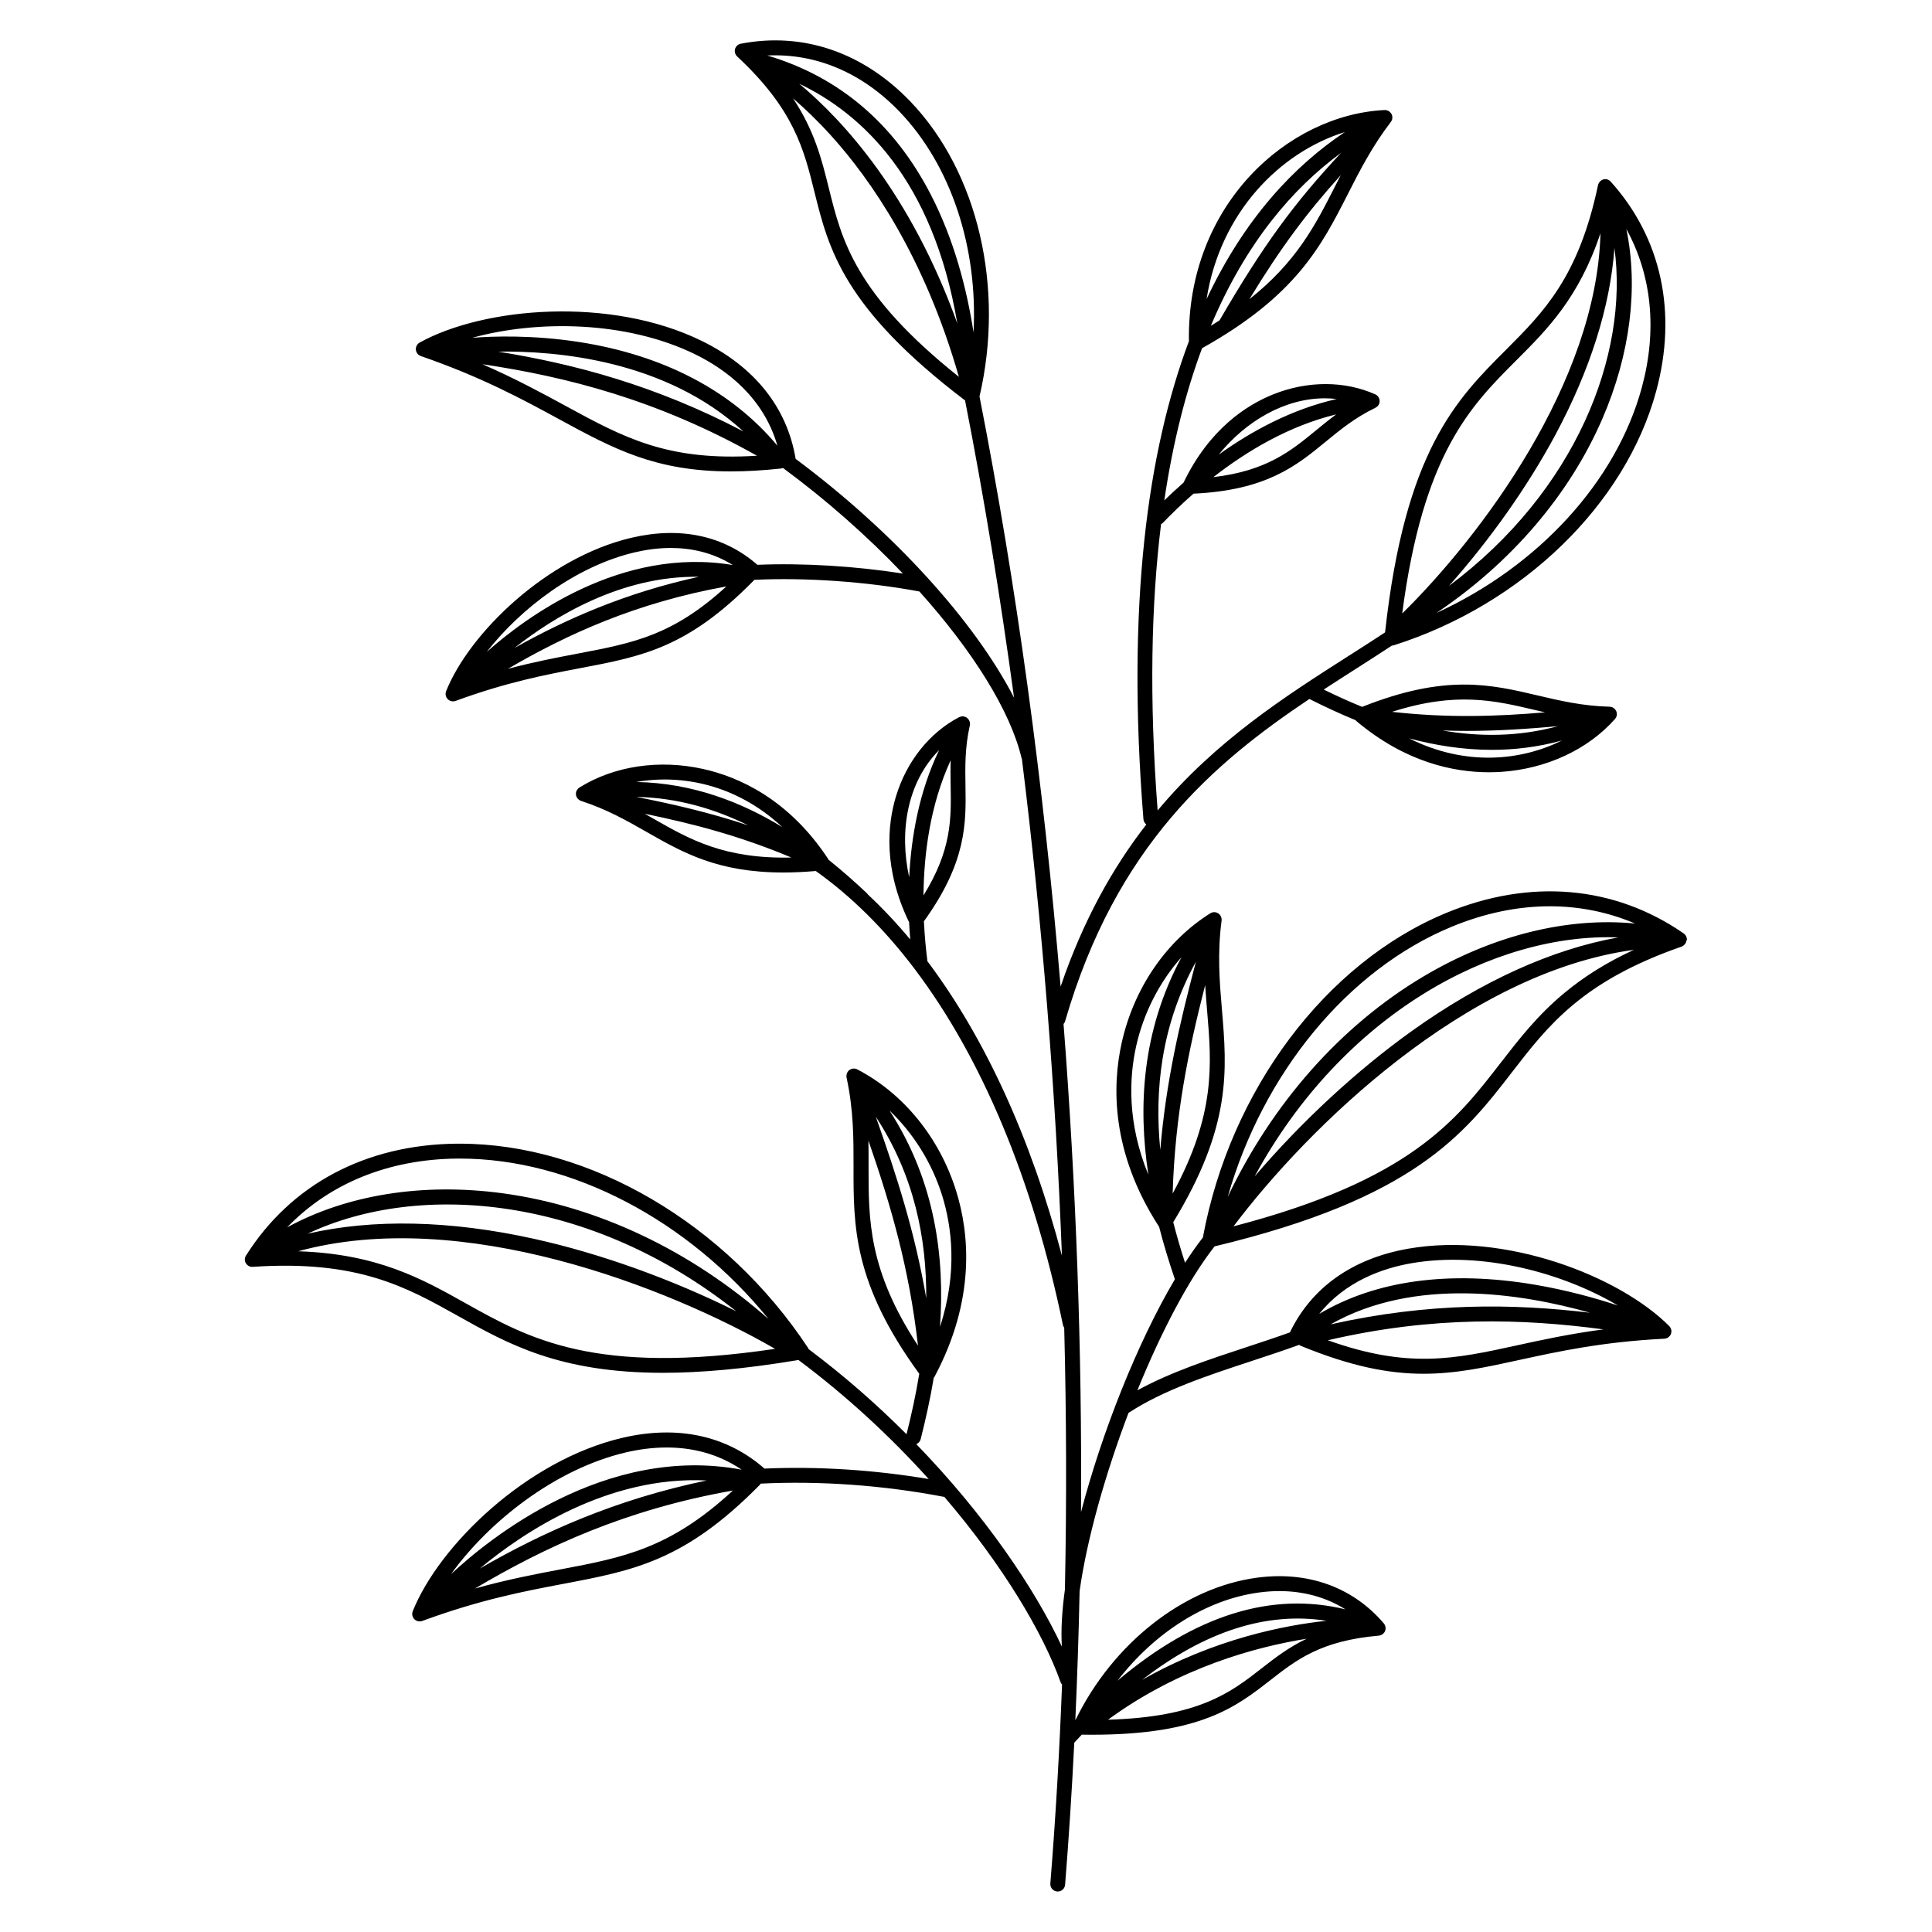 <?xml version="1.0" encoding="UTF-8"?>
<!-- Uploaded to: ICON Repo, www.iconrepo.com, Generator: ICON Repo Mixer Tools -->
<svg fill="#000000" width="800px" height="800px" version="1.1" viewBox="144 144 512 512" xmlns="http://www.w3.org/2000/svg">
 <path d="m591.04 393.09c0-0.02 0.012-0.039 0.012-0.07 0-0.039-0.012-0.078-0.012-0.117 0-0.059 0-0.117-0.012-0.168 0-0.02-0.012-0.031-0.012-0.051-0.012-0.059-0.02-0.117-0.039-0.168-0.02-0.059-0.031-0.129-0.051-0.188-0.012-0.039-0.031-0.07-0.039-0.109-0.012-0.02-0.031-0.051-0.039-0.07-0.031-0.059-0.051-0.109-0.09-0.168-0.031-0.059-0.07-0.109-0.109-0.156-0.02-0.02-0.031-0.051-0.051-0.078l-0.012-0.012c-0.02-0.02-0.039-0.039-0.059-0.059-0.039-0.051-0.09-0.09-0.129-0.129-0.051-0.039-0.098-0.09-0.148-0.129-0.02-0.02-0.039-0.039-0.059-0.051-18.363-12.703-40.727-14.621-62.977-5.41-31.941 13.227-57.211 46.957-64.441 86-1.574 2.016-3.148 4.25-4.723 6.691-1.102-3.406-2.164-6.996-3.129-10.754 15.5-25.387 14.25-40.383 12.91-56.246-0.621-7.32-1.258-14.887-0.098-23.684v-0.059c0.02-0.168 0.02-0.336-0.012-0.492 0-0.02-0.012-0.031-0.012-0.051-0.031-0.148-0.07-0.285-0.129-0.422-0.02-0.039-0.031-0.078-0.051-0.117-0.07-0.137-0.148-0.266-0.246-0.375-0.012-0.012-0.02-0.02-0.031-0.039-0.09-0.098-0.188-0.195-0.305-0.285-0.02-0.02-0.051-0.031-0.078-0.051-0.02-0.012-0.031-0.031-0.039-0.039-0.02-0.02-0.051-0.02-0.07-0.031-0.117-0.07-0.246-0.129-0.375-0.168-0.031-0.012-0.059-0.02-0.09-0.031-0.156-0.039-0.324-0.07-0.48-0.07h-0.09c-0.137 0-0.277 0.02-0.414 0.059-0.039 0.012-0.07 0.02-0.109 0.031-0.156 0.051-0.316 0.117-0.453 0.207-0.012 0-0.012 0-0.02 0.012-11.699 7.352-20.262 19.867-23.477 34.352-2.508 11.297-2.863 28.879 9.762 48.48l0.012 0.012c0.039 0.059 0.078 0.109 0.129 0.156 1.27 4.961 2.727 9.645 4.203 13.973-9.93 16.797-19.324 40.492-24.875 61.695 0.277-42.629-1.289-86.148-4.633-129.34 0.176-0.207 0.336-0.441 0.414-0.727 13.5-46.523 39.449-68.488 64.746-85.41 0 0 0.012 0 0.012 0.012 3.731 1.879 7.824 3.809 12.203 5.609 0.059 0.059 0.109 0.129 0.176 0.176 0.012 0.012 0.02 0.02 0.02 0.031 12.961 10.941 25.781 13.598 35.16 13.598 1.191 0 2.332-0.039 3.414-0.117 11.898-0.828 22.828-5.922 29.992-13.992 0 0 0.012-0.012 0.012-0.02 0.109-0.129 0.195-0.266 0.277-0.414 0.02-0.039 0.031-0.07 0.051-0.109 0.051-0.129 0.098-0.254 0.117-0.395 0.012-0.031 0.02-0.059 0.02-0.098 0.02-0.156 0.031-0.324 0.012-0.48 0-0.039-0.012-0.078-0.02-0.109-0.02-0.129-0.059-0.254-0.109-0.383-0.012-0.031-0.012-0.059-0.02-0.078-0.012-0.02-0.02-0.031-0.031-0.039-0.012-0.02-0.02-0.051-0.031-0.07-0.07-0.129-0.148-0.246-0.234-0.355l-0.059-0.059c-0.098-0.109-0.195-0.195-0.305-0.277-0.039-0.031-0.07-0.051-0.109-0.078-0.137-0.09-0.285-0.156-0.434-0.207h-0.02c-0.156-0.051-0.316-0.07-0.48-0.078-0.02 0-0.039-0.012-0.059-0.012-7.172-0.188-13.164-1.594-18.961-2.961-12.605-2.973-24.531-5.777-46.621 3-3.609-1.465-7.016-3.031-10.184-4.586 2.922-1.91 5.824-3.769 8.688-5.598 3.246-2.078 6.328-4.043 9.387-6.062 0.188 0 0.375-0.031 0.562-0.09 34.047-10.844 61.312-37.266 69.461-67.297 5.668-20.891 1.398-40.609-12.023-55.539-0.02-0.031-0.051-0.051-0.078-0.078-0.039-0.039-0.078-0.078-0.117-0.109-0.059-0.051-0.109-0.09-0.168-0.129-0.02-0.012-0.039-0.031-0.059-0.051 0 0-0.012 0-0.02-0.012-0.02-0.012-0.039-0.02-0.059-0.031-0.059-0.039-0.129-0.07-0.188-0.098-0.051-0.02-0.098-0.039-0.156-0.059-0.012 0-0.02-0.012-0.02-0.012-0.02-0.012-0.039-0.02-0.059-0.02-0.039-0.012-0.078-0.02-0.117-0.031-0.059-0.012-0.117-0.02-0.188-0.031-0.059-0.012-0.117-0.012-0.176-0.02h-0.051c-0.059 0-0.117 0.012-0.168 0.012h-0.117c-0.02 0-0.039 0.012-0.059 0.02-0.039 0.012-0.09 0.02-0.129 0.031-0.012 0-0.031 0-0.039 0.012-0.02 0.012-0.039 0.02-0.059 0.02-0.059 0.02-0.109 0.031-0.156 0.059-0.02 0.012-0.039 0.012-0.059 0.02-0.039 0.02-0.07 0.039-0.098 0.059-0.059 0.031-0.129 0.07-0.188 0.109-0.051 0.039-0.098 0.07-0.148 0.109-0.051 0.039-0.098 0.078-0.148 0.129-0.051 0.051-0.09 0.098-0.129 0.148-0.039 0.051-0.078 0.098-0.109 0.148-0.039 0.051-0.07 0.098-0.098 0.156-0.012 0.02-0.031 0.039-0.039 0.07-0.02 0.039-0.031 0.07-0.051 0.109-0.031 0.059-0.051 0.117-0.07 0.176-0.02 0.059-0.039 0.117-0.051 0.176 0 0.012-0.012 0.02-0.012 0.031-5.125 24.375-14.477 33.711-24.363 43.609-13.176 13.176-26.785 26.805-32.07 74.914-3.141 2.078-6.316 4.102-9.672 6.238-16.906 10.793-35.109 22.434-50.598 40.945-2.262-29.617-1.711-54.691 0.906-75.875 0.188-0.098 0.363-0.215 0.523-0.375 2.203-2.293 4.922-4.941 8.07-7.695 19.355-0.895 27.316-7.43 35.02-13.758 3.828-3.141 7.773-6.387 13.195-9.004 0.012 0 0.012-0.012 0.02-0.012 0.148-0.078 0.285-0.168 0.414-0.277 0.031-0.031 0.059-0.059 0.09-0.078 0.098-0.098 0.188-0.195 0.266-0.316 0.02-0.031 0.039-0.051 0.059-0.078 0.078-0.137 0.148-0.285 0.195-0.441 0.012-0.039 0.02-0.07 0.02-0.109 0.031-0.129 0.051-0.266 0.051-0.402 0-0.031 0.012-0.051 0.012-0.078 0-0.02-0.012-0.031-0.012-0.051v-0.078c-0.012-0.148-0.039-0.285-0.078-0.422 0-0.012-0.012-0.031-0.02-0.039-0.051-0.156-0.117-0.297-0.207-0.434-0.012-0.02-0.031-0.039-0.039-0.059-0.195-0.285-0.461-0.523-0.789-0.668-0.012-0.012-0.02-0.02-0.039-0.02-8.09-3.609-17.918-3.621-26.953-0.02-7.113 2.832-17.012 9.211-23.852 23.438-1.852 1.613-3.543 3.199-5.086 4.684 2.301-15.539 5.746-28.879 10.008-40.324 24.926-13.922 31.617-27.059 38.691-40.965 3.121-6.141 6.348-12.477 11.336-19 0.02-0.02 0.02-0.039 0.039-0.059 0.078-0.117 0.148-0.234 0.207-0.363 0.012-0.031 0.031-0.059 0.039-0.098 0.059-0.148 0.09-0.316 0.109-0.473v-0.098c0.012-0.137 0-0.277-0.02-0.402-0.012-0.039-0.012-0.078-0.02-0.117-0.039-0.156-0.078-0.305-0.156-0.453 0-0.012-0.012-0.012-0.012-0.02 0 0 0-0.012-0.012-0.012-0.012-0.02-0.02-0.031-0.031-0.051-0.07-0.129-0.156-0.246-0.254-0.344-0.031-0.039-0.07-0.07-0.098-0.109-0.098-0.09-0.195-0.176-0.305-0.246-0.039-0.02-0.07-0.051-0.109-0.07-0.129-0.07-0.266-0.117-0.402-0.156-0.051-0.02-0.109-0.031-0.156-0.039-0.148-0.031-0.297-0.051-0.441-0.039h-0.031-0.02-0.039c-25.445 1.25-52.359 24.992-51.797 61.246-10.875 28.941-16.629 69.598-12.055 126.69 0.051 0.582 0.344 1.074 0.766 1.398-8.875 11.406-16.707 25.328-22.719 42.961-4.488-53.57-11.691-106.48-21.492-156.39 6.731-28.84-0.414-59.465-18.273-78.121-12.527-13.09-28.504-18.543-44.988-15.363-0.727 0.137-1.32 0.68-1.516 1.387-0.207 0.707 0.012 1.477 0.551 1.988 15.066 14.023 17.691 24.629 20.469 35.848 3.75 15.113 7.625 30.742 39.93 55.312 5.019 25.574 9.34 51.945 12.98 78.777-10.441-20.242-31.863-43.926-57.879-63.293-2.262-13.598-10.863-24.402-24.926-31.281-24.188-11.828-57.613-8.973-74.707 0.453-0.68 0.375-1.074 1.113-1.012 1.891 0.07 0.777 0.582 1.438 1.32 1.691 16.117 5.578 27 11.492 36.594 16.707 14.426 7.844 25.516 13.863 45.559 13.863 4.035 0 8.434-0.246 13.293-0.766 0.098-0.012 0.195-0.039 0.285-0.07 0.051-0.012 0.098-0.02 0.137-0.031s0.07-0.031 0.109-0.039c11.633 8.57 22.453 18.176 31.785 27.977-12.605-1.977-26.527-2.824-38.574-2.32-8.855-7.734-20.387-10.215-33.387-7.164-22.355 5.254-42.895 25.191-49.102 40.648-0.285 0.719-0.129 1.543 0.414 2.106 0.375 0.383 0.887 0.602 1.406 0.602 0.227 0 0.453-0.039 0.68-0.117 13.578-4.988 23.902-6.945 33.004-8.68 16.512-3.129 28.438-5.391 45.902-23.113 0.031-0.031 0.059-0.07 0.09-0.109 0.039-0.051 0.078-0.09 0.117-0.137 0.012-0.02 0.031-0.039 0.039-0.051 13.609-0.66 29.863 0.48 43.777 3.09 14.102 15.723 24.078 31.586 27.059 44.113 0.031 0.109 0.059 0.227 0.109 0.324 5.363 43.246 8.914 87.535 10.598 131.57-8.266-31.293-20.43-57.781-35.641-78.012-0.395-3.051-0.746-6.633-0.934-10.598 11.336-15.715 11.18-26.016 11.012-35.977-0.078-4.949-0.168-10.066 1.16-15.941v-0.02c0.039-0.168 0.051-0.324 0.039-0.492 0-0.039-0.012-0.078-0.012-0.117-0.012-0.137-0.039-0.266-0.09-0.402-0.012-0.031-0.02-0.059-0.031-0.09-0.059-0.148-0.137-0.297-0.227-0.434-0.02-0.031-0.039-0.059-0.07-0.078-0.078-0.109-0.176-0.207-0.285-0.297-0.02-0.02-0.039-0.039-0.059-0.059-0.012-0.012-0.031-0.012-0.039-0.02-0.02-0.02-0.039-0.031-0.059-0.051-0.117-0.078-0.246-0.148-0.375-0.195-0.02-0.012-0.039-0.012-0.059-0.02-0.137-0.051-0.285-0.078-0.422-0.098-0.039 0-0.078-0.012-0.117-0.012-0.336-0.02-0.668 0.051-0.965 0.188-0.02 0.012-0.039 0.012-0.059 0.02-7.863 4.094-13.984 11.777-16.777 21.098-2.203 7.332-3.375 19.051 3.512 33.258 0.078 1.586 0.176 3.102 0.297 4.555-3.582-4.301-7.32-8.266-11.199-11.898-0.09-0.129-0.176-0.254-0.305-0.375-3.051-2.863-6.426-5.875-10.125-8.836-0.031-0.07-0.07-0.148-0.109-0.207-0.012-0.012-0.012-0.02-0.02-0.031-10.527-15.969-23.852-21.785-33.18-23.844-11.641-2.578-23.578-0.777-32.727 4.93-0.012 0-0.012 0.012-0.02 0.012-0.137 0.09-0.266 0.195-0.375 0.316-0.031 0.031-0.051 0.059-0.078 0.098-0.09 0.109-0.156 0.215-0.227 0.336-0.02 0.031-0.031 0.059-0.051 0.09-0.07 0.148-0.117 0.305-0.148 0.461-0.012 0.039-0.012 0.07-0.012 0.109-0.02 0.129-0.02 0.266-0.012 0.402 0 0.031-0.012 0.059 0 0.09 0 0.02 0.012 0.031 0.012 0.051 0 0.031 0 0.051 0.012 0.07 0.031 0.148 0.07 0.277 0.129 0.402 0.012 0.02 0.02 0.039 0.031 0.059 0.059 0.137 0.137 0.254 0.227 0.375 0.02 0.031 0.051 0.059 0.07 0.09 0.227 0.254 0.512 0.453 0.828 0.562 0.02 0.012 0.031 0.02 0.039 0.02 6.82 2.203 12.172 5.254 17.348 8.207 9.664 5.512 18.875 10.766 36.27 10.766 2.656 0 5.519-0.129 8.59-0.395 9.418 6.691 18.125 15.332 26.016 25.711 0.07 0.109 0.148 0.207 0.227 0.305 17.723 23.449 31.262 55.676 39.25 94.246 0.059 0.285 0.188 0.543 0.344 0.758 0.602 23.32 0.66 46.504 0.188 69.383-0.766 5.617-1.082 10.695-0.816 14.965 0 0.07 0.02 0.129 0.031 0.195-7.184-15.398-20.469-34.973-38.602-53.676 0.551-0.227 1.004-0.699 1.16-1.32 1.27-5.008 2.5-10.469 3.465-16.246 0.078-0.098 0.148-0.195 0.207-0.305 0-0.012 0.012-0.012 0.012-0.012 10.973-20.586 9.18-38.07 5.746-49.121-4.398-14.168-13.965-25.938-26.223-32.305-0.012 0-0.012 0-0.02-0.012-0.148-0.078-0.305-0.129-0.473-0.168-0.039-0.012-0.078-0.012-0.109-0.02-0.137-0.02-0.277-0.031-0.414-0.02h-0.098c-0.156 0.02-0.324 0.051-0.473 0.109-0.031 0.012-0.059 0.031-0.09 0.039-0.129 0.051-0.246 0.117-0.363 0.195-0.02 0.02-0.051 0.02-0.07 0.039-0.012 0.012-0.02 0.031-0.039 0.039-0.02 0.02-0.051 0.031-0.07 0.051-0.109 0.098-0.195 0.195-0.277 0.305-0.012 0.012-0.012 0.031-0.02 0.039-0.09 0.129-0.156 0.254-0.215 0.395-0.02 0.039-0.031 0.078-0.039 0.117-0.051 0.148-0.078 0.285-0.098 0.441 0 0.02-0.012 0.031-0.012 0.039-0.012 0.168 0 0.324 0.031 0.492v0.059c1.879 8.68 1.859 16.266 1.852 23.617-0.031 15.902-0.051 30.938 17.418 54.906-0.934 5.699-2.125 11.078-3.375 16.02-7.824-7.844-16.5-15.477-25.93-22.543-0.051-0.117-0.098-0.227-0.168-0.336-21.746-32.953-57.891-54.121-92.289-54.121h-0.836c-24.078 0.234-43.895 10.766-55.824 29.648-0.012 0.02-0.02 0.051-0.039 0.07-0.031 0.059-0.059 0.117-0.09 0.168-0.031 0.059-0.051 0.117-0.07 0.168-0.012 0.031-0.02 0.051-0.031 0.078v0.02c-0.012 0.031-0.012 0.059-0.02 0.078-0.02 0.059-0.031 0.129-0.039 0.188-0.012 0.059-0.012 0.117-0.02 0.176 0 0.031-0.012 0.059-0.012 0.078 0 0.039 0 0.078 0.012 0.117 0 0.059 0.012 0.129 0.02 0.188 0.012 0.059 0.02 0.117 0.031 0.168 0 0.02 0.012 0.039 0.012 0.059 0.012 0.051 0.039 0.109 0.059 0.156 0.012 0.039 0.02 0.078 0.039 0.109 0.012 0.02 0.02 0.039 0.031 0.059 0.02 0.039 0.039 0.078 0.059 0.117 0.012 0.012 0.012 0.031 0.02 0.039 0.012 0.02 0.031 0.031 0.039 0.039 0.031 0.051 0.07 0.098 0.098 0.148 0.012 0.02 0.02 0.031 0.031 0.051 0.02 0.031 0.051 0.051 0.078 0.078 0.051 0.059 0.098 0.109 0.156 0.156 0.051 0.039 0.09 0.07 0.137 0.109 0.051 0.039 0.109 0.078 0.168 0.109s0.109 0.059 0.168 0.09c0.059 0.031 0.109 0.051 0.168 0.07 0.059 0.02 0.129 0.039 0.188 0.051h0.02c0.02 0 0.031 0.012 0.051 0.012 0.039 0.012 0.078 0.012 0.117 0.02 0.059 0.012 0.129 0.012 0.188 0.02h0.176 0.039c27.809-1.879 40.688 5.344 54.348 12.988 13.305 7.457 26.934 15.094 54.348 15.094 9.949 0 21.719-1.012 35.926-3.394 13.059 9.75 24.66 20.605 34.52 31.547-14.477-2.441-29.383-3.394-43.531-2.773-9.988-8.766-23.027-11.59-37.719-8.137-25.27 5.934-48.48 28.469-55.488 45.934-0.285 0.719-0.129 1.543 0.414 2.106 0.375 0.383 0.887 0.602 1.406 0.602 0.227 0 0.453-0.039 0.68-0.117 15.418-5.668 27.129-7.891 37.473-9.852 18.676-3.543 32.168-6.102 51.914-26.137 0.031-0.031 0.039-0.059 0.07-0.09 0.059-0.07 0.109-0.137 0.168-0.207 0.031-0.039 0.051-0.078 0.078-0.117 15.715-0.777 32.48 0.422 48.5 3.492 0.059 0.012 0.117 0.012 0.176 0.02 15.488 18.098 26.145 36.023 30.809 49.113 0.09 0.246 0.227 0.441 0.383 0.629-0.688 17.84-1.711 35.453-3.102 52.715-0.09 1.082 0.719 2.027 1.801 2.117 0.051 0 0.109 0.012 0.156 0.012 1.012 0 1.879-0.777 1.957-1.812 0.992-12.379 1.801-24.945 2.43-37.637 0.66-0.719 1.328-1.426 1.988-2.125 0.316 0 0.621 0.012 0.926 0.012 0.051 0 0.09 0.012 0.137 0.012 0.051 0 0.098-0.012 0.148-0.012 0.473 0 0.953 0.012 1.418 0.012 28.812 0 38.258-7.371 47.398-14.504 6.879-5.363 13.371-10.43 28.703-11.758 0.031 0 0.051-0.012 0.07-0.02 0.137-0.02 0.266-0.051 0.395-0.09 0.031-0.012 0.051-0.012 0.078-0.02 0.148-0.059 0.277-0.137 0.402-0.227 0.039-0.031 0.07-0.051 0.098-0.078 0.098-0.078 0.188-0.156 0.266-0.254 0.031-0.031 0.059-0.059 0.078-0.09 0.09-0.117 0.176-0.254 0.234-0.395 0-0.012 0-0.012 0.012-0.02 0-0.012 0.012-0.012 0.012-0.02 0.012-0.02 0.012-0.051 0.02-0.07 0.051-0.129 0.078-0.266 0.098-0.395 0.012-0.051 0.012-0.09 0.02-0.137 0.012-0.137 0.012-0.266-0.012-0.395 0-0.031 0-0.059-0.012-0.078-0.031-0.156-0.078-0.305-0.137-0.453-0.02-0.039-0.039-0.07-0.051-0.109-0.059-0.117-0.129-0.227-0.207-0.324-0.02-0.02-0.02-0.039-0.039-0.059-0.02-0.031-0.051-0.051-0.07-0.078l-0.012-0.012c-8.207-9.574-20.141-13.844-33.613-12.023-19.336 2.617-38.031 17.309-47.961 37.578l-0.109 0.109c0.512-11.285 0.895-22.68 1.133-34.145 1.918-13.688 6.762-30.887 12.961-47.223 9.172-6.023 21.039-9.93 32.512-13.707 4.191-1.379 8.52-2.805 12.703-4.328 0.137 0.109 0.285 0.195 0.453 0.266 13.363 5.492 23.398 7.398 32.52 7.398 8.641 0 16.453-1.703 25.484-3.68 10.281-2.242 21.934-4.781 38.336-5.609 0.02 0 0.039-0.012 0.059-0.012 0.168-0.012 0.336-0.039 0.492-0.098h0.012c0.156-0.059 0.305-0.137 0.441-0.234 0.031-0.02 0.07-0.051 0.098-0.07 0.117-0.09 0.227-0.195 0.324-0.316l0.039-0.039c0.078-0.109 0.156-0.227 0.215-0.355 0.012-0.031 0.02-0.059 0.031-0.078 0.012-0.02 0.02-0.031 0.031-0.051 0.012-0.031 0.012-0.059 0.02-0.078 0.051-0.137 0.078-0.266 0.09-0.402 0-0.031 0.012-0.07 0.012-0.098 0.012-0.168 0-0.324-0.031-0.48-0.012-0.039-0.02-0.078-0.031-0.117-0.031-0.137-0.078-0.266-0.137-0.383-0.02-0.031-0.031-0.059-0.051-0.098-0.078-0.148-0.176-0.277-0.297-0.402-0.012-0.012-0.012-0.02-0.02-0.031-13.293-13.332-43.465-24.973-69.047-20.535-14.848 2.578-25.723 10.254-31.488 22.207-3.789 1.359-7.684 2.648-11.484 3.898-9.957 3.277-20.184 6.652-28.93 11.453 6.199-15.254 13.453-29.215 20.449-38.148 52.949-12.676 66.125-29.719 78.859-46.207 9.566-12.379 18.598-24.078 44.91-33.238 0.012 0 0.02-0.012 0.039-0.02 0.059-0.02 0.117-0.051 0.168-0.078 0.051-0.031 0.109-0.051 0.156-0.09 0.031-0.02 0.07-0.039 0.098-0.059 0.02-0.012 0.039-0.031 0.059-0.051 0.051-0.039 0.098-0.078 0.137-0.117 0.051-0.039 0.09-0.09 0.129-0.129 0.039-0.051 0.09-0.098 0.117-0.148 0.039-0.051 0.07-0.109 0.109-0.156 0.031-0.051 0.059-0.109 0.09-0.156 0.012-0.02 0.031-0.039 0.039-0.07 0.02-0.039 0.031-0.09 0.039-0.129 0.012-0.039 0.031-0.07 0.039-0.098 0.012-0.02 0.012-0.039 0.012-0.059 0.02-0.059 0.031-0.117 0.039-0.176 0-0.02 0.012-0.039 0.02-0.051v-0.039c0.094-0.07 0.105-0.121 0.105-0.16zm-130.11 5.785c-4.309 16.297-7.93 31.762-9.445 49.848-1.555-15.781 0.215-33.02 9.445-49.848zm-6.168 61.434c0.641-20.801 4.133-37.746 8.621-55.242 0.148 2.344 0.336 4.633 0.523 6.898 1.188 14.012 2.297 27.324-9.145 48.344zm-9.664-39.074c1.969-8.836 6.231-17.082 12.016-23.578-10.598 19.699-11.504 39.824-8.789 57.652-5.656-13.746-5.086-25.75-3.227-34.074zm72.332-81.555c6.906 1.84 14.27 3.039 21.922 3.039 6.043 0 12.262-0.746 18.586-2.481-10.75 5.356-25.531 6.949-40.508-0.559zm8.82-2.098c2.203 0.078 4.367 0.117 6.516 0.117 8.234 0 16.078-0.531 24.098-1.258-10.609 2.883-20.961 2.816-30.613 1.141zm24.461-5.441c0.906 0.215 1.82 0.422 2.746 0.641-12.988 1.094-25.703 1.523-40.551-0.137 16.934-5.414 27.109-3.023 37.805-0.504zm-22.73-32.863c10.922-12.301 20.832-26.301 28.184-39.988 9.277-17.289 14.562-34.117 15.676-49.555 3.844 28.27-10.188 64.41-43.859 89.543zm51.129-52.617c-6.789 25.043-27.551 47.477-54.434 59.77 19.777-13.285 35.18-31.211 43.945-51.406 7.449-17.16 9.594-34.883 6.375-50.34 6.738 12.242 8.234 26.766 4.113 41.977zm-33.211-7.223c8.156-8.156 16.543-16.543 22.238-33.625-0.973 39.469-31.715 80.305-52.535 100.77 5.531-42.371 18.105-54.957 30.297-67.148zm-53.105 18.578c-6.723 5.519-13.117 10.766-27.238 12.43 8.758-6.828 19.918-13.551 32.539-16.629-1.867 1.387-3.598 2.805-5.301 4.199zm2.34-8.461c1.023 0 2.055 0.07 3.102 0.188-11.887 2.695-22.535 8.473-31.25 14.73 7.121-8.789 17.363-14.918 28.148-14.918zm-30.246-19.207c9.297-22.082 21.746-36.488 34.52-45.844-12.34 13.215-20.527 24.273-32.227 44.406-0.738 0.48-1.508 0.953-2.293 1.438zm10.215-7.055c8.355-13.727 15.242-22.938 24.215-32.867-0.531 1.031-1.062 2.066-1.586 3.09-5.156 10.137-10.105 19.848-22.629 29.777zm25.297-44.293c-13.285 8.867-26.5 22.711-36.645 44.25 3.621-22.906 19.406-38.887 36.645-44.25zm-172.2 58.883c8.148 3.984 18.117 11.336 21.824 24.234-12.145-14.562-30.238-24.031-52.586-27.484-12.242-1.891-22.699-1.543-28.289-1.113 17.152-4.738 40.824-4.551 59.051 4.363zm12.801 20.449c-23.379-12.262-44.898-17.898-64.992-21.148 15.398-0.234 44.355 2.188 64.992 21.148zm-46.996-6.703c-6.426-3.492-13.422-7.293-22.16-11.109 22.289 3.336 46.355 9.387 72.758 24.254-23.645 1.488-35.141-4.738-50.598-13.145zm18.234 38.742c2.824-0.66 6.07-1.152 9.523-1.152 5.273 0 11.031 1.141 16.453 4.527-29.598-4.988-55.016 13.941-65.238 23.035 8.945-11.492 23.625-22.738 39.262-26.41zm16.953 6.484c-19.445 4.262-35.109 11.168-48.836 18.852 10.273-8.105 28.121-19.176 48.836-18.852zm-32.168 20.367c-5.539 1.055-11.531 2.195-18.422 4.023 15.773-9.211 34.047-17.535 57.898-21.836-14.246 13.023-24.559 14.98-39.477 17.812zm91.711 64.078c0.098-11.109 1.781-24.031 7.211-35.828-0.078 2.332-0.051 4.566-0.012 6.769 0.152 8.703 0.289 16.969-7.199 29.059zm4.133-38.504c-5.293 11-7.391 22.945-7.922 33.684-2.688-12.113-0.543-25.18 7.922-33.684zm-41.535 20.398c-10.914-6.652-23.844-11.691-38.699-11.957 11.824-2.102 26.449 0.535 38.699 11.957zm-9.016-0.449c-10.125-3.375-19.73-5.59-29.676-7.559 10.992 0.227 20.898 3.219 29.676 7.559zm-25-1.703c-0.809-0.461-1.625-0.926-2.449-1.387 12.762 2.629 25.082 5.816 38.859 11.602-17.785 0.391-26.867-4.773-36.41-10.215zm65.129-187.39c13.676 14.297 20.723 36.062 19.551 58.43-1.75-11.355-5.098-24.48-11.375-36.613-9.723-18.773-24.266-31.113-43.266-36.762 12.863-0.621 25.141 4.555 35.09 14.945zm15.254 56.07c-12.309-34.254-30.109-53.695-41.879-63.527 16.469 7.883 35.414 25.27 41.879 63.527zm-34.047-35.848c-1.859-7.5-3.758-15.172-9.496-23.812 3.039 2.617 6.477 5.875 10.086 9.871 10.578 11.699 24.746 32.109 33.871 63.93-27.504-21.934-31.047-36.191-34.461-49.988zm30.039 266.99c2.559 8.246 4.133 20.348-0.582 34.746 1.301-18.293-1.23-38.516-13.383-57.309 6.32 6.012 11.27 13.895 13.965 22.562zm-4.231 27.148c-3.012-17.535-7.824-32.434-13.363-48.07 10.234 15.621 13.473 32.359 13.363 48.07zm-15.32-41.75c5.914 17.062 10.785 33.672 13.137 54.348-13.137-20.004-13.117-33.367-13.098-47.43 0-2.273 0.012-4.574-0.039-6.918zm-109.04 4.773h0.797c29.57 0 60.527 16.336 81.789 42.539-20.645-18.195-45.332-29.934-70.445-33.34-21.195-2.875-41.359 0.402-57.152 9.031 11.238-11.648 26.824-18.043 45.012-18.23zm73.996 40.453c-17.062-8.473-35.895-15.273-53.531-19.18-22.258-4.93-42.676-5.352-60.035-1.367 29.758-14.023 75.031-10.035 113.57 20.547zm-71.793-2.164c-11.484-6.434-23.312-13.047-44.281-13.727 43.285-11.867 97.867 9.445 126.38 25.859-47.754 7.094-65.211-2.68-82.094-12.133zm42.527 39.586c3.219-0.758 6.918-1.309 10.863-1.309 6.367 0 13.352 1.465 19.867 5.883-36.164-6.809-67.039 18.344-77.039 27.68 9.949-13.824 27.516-27.836 46.309-32.254zm21.453 7.43c-24.316 5.059-43.465 13.746-60.141 23.34 11.449-9.535 33.934-24.641 60.141-23.34zm-38.605 23.535c-6.789 1.289-14.168 2.695-22.781 5.086 18.488-10.961 39.941-20.961 68.32-25.949-16.629 15.371-28.969 17.727-45.539 20.863zm185.66 26.254c-8.148 6.356-16.562 12.91-40.699 13.609 18.941-13.875 39.262-19.316 52.625-21.453-4.793 2.285-8.395 5.09-11.926 7.844zm-31.676 3.059c16.688-12.898 33.031-18.137 48.867-15.664-10.973 1.172-29.699 4.762-48.867 15.664zm30.965-23.16c1.84-0.246 3.652-0.375 5.422-0.375 6.484 0 12.43 1.664 17.504 4.84-19.609-4.781-39.844 1.555-60.398 18.902 9.793-12.73 23.473-21.48 37.473-23.367zm68.34-65.488c-16.48 3.602-28.754 6.269-50.074-1.359 28.074-6.523 51.719-5.727 73.031-2.883-8.867 1.172-16.207 2.766-22.957 4.242zm-49.348-5.57c22.238-12.625 50.441-8.266 68.734-3.09-20.211-2.41-42.559-2.773-68.734 3.09zm21.441-16.203c18.785-3.258 40.148 2.566 54.711 11.207-5.934-1.957-13.512-4.074-21.992-5.512-22.641-3.848-42.203-1.16-57.172 7.734 6.91-8.621 16.73-12.094 24.453-13.43zm10.648-89.172c8.758-3.621 17.523-5.422 26.027-5.422 7.832 0 15.43 1.535 22.582 4.574-17.918-1.762-37.777 3.121-56.168 14.07-21.797 12.98-39.922 33.484-51.789 58.352 9.371-32.766 31.773-60.16 59.348-71.574zm44.172 2.824c-17.523 3.129-36.133 11.523-54.672 24.766-14.691 10.5-29.352 24.109-41.723 38.582 23.469-43.195 63.539-64.578 96.395-63.348zm-31.203 33.258c-11.836 15.32-24.07 31.145-70.781 43.316 19.789-26.254 61.609-67.227 106.09-73.277-7.152 3.305-13.195 7.074-18.547 11.543-7.066 5.875-11.984 12.258-16.758 18.418z"/>
</svg>